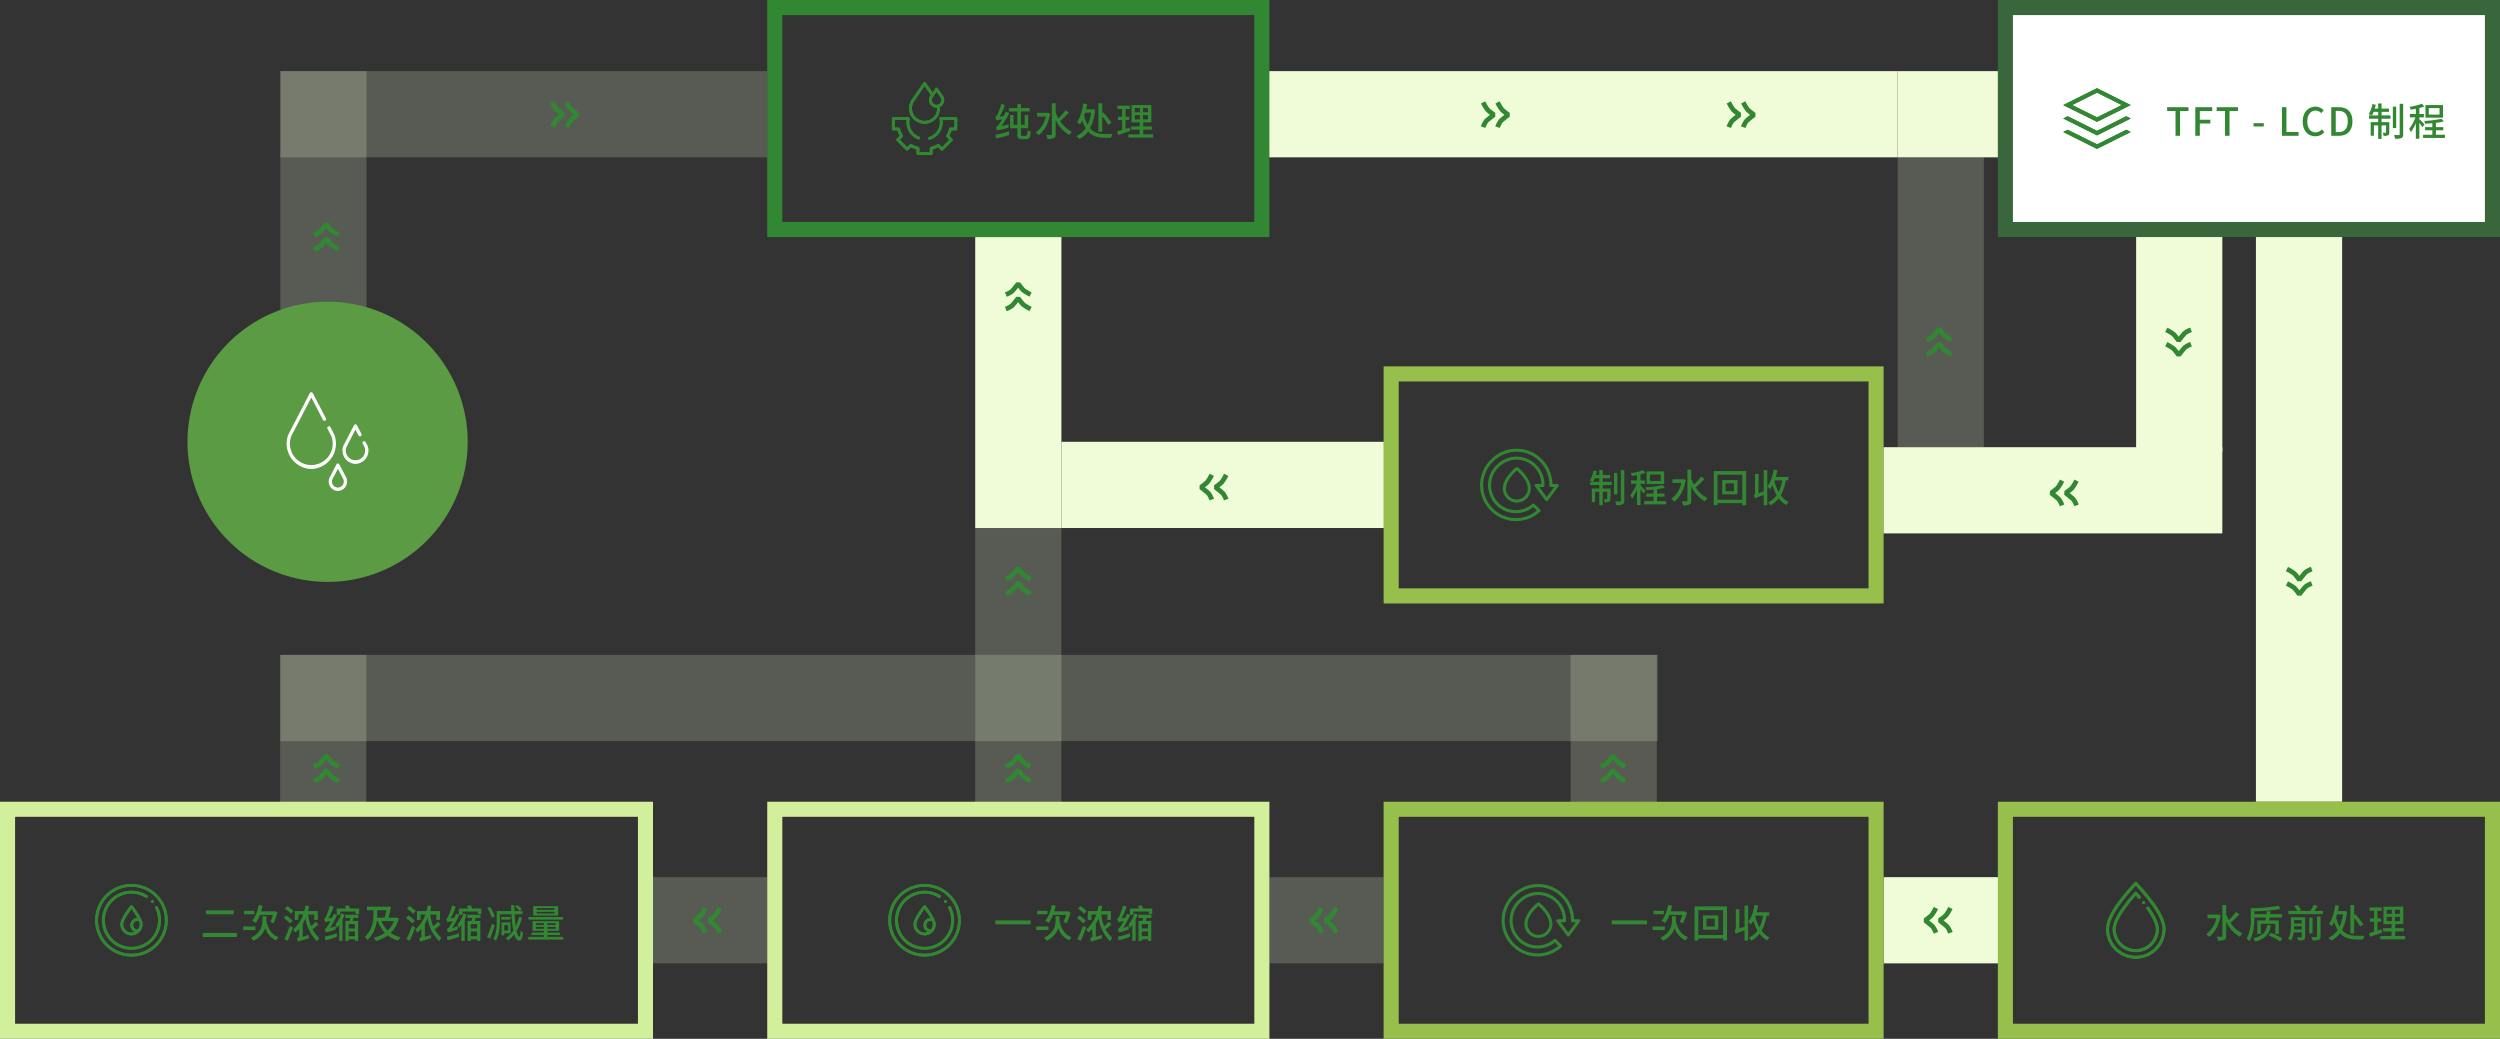 <svg xmlns="http://www.w3.org/2000/svg" xmlns:xlink="http://www.w3.org/1999/xlink" width="1160" height="482" viewBox="0 0 1160 482">
  <rect x="0" y="0" width="1160" height="482" fill="#333333" stroke="none"/>
  <defs>
    <clipPath id="clip-path">
      <rect id="Rectangle_3885" data-name="Rectangle 3885" width="40" height="40" fill="#328732" stroke="#707070" stroke-width="1"/>
    </clipPath>
  </defs>
  <g id="Group_52477" data-name="Group 52477" transform="translate(-11673.25 16681)">
    <path id="Path_89815" data-name="Path 89815" d="M0,0H40V131H0Z" transform="translate(11803.33 -16648)" fill="#effcd7" opacity="0.198"/>
    <path id="Path_89791" data-name="Path 89791" d="M0,0H40V225.92H0Z" transform="translate(11803.33 -16608) rotate(-90)" fill="#effcd7" opacity="0.198"/>
    <path id="Path_89749" data-name="Path 89749" d="M0,0H40V31.884H0Z" transform="translate(12125.75 -16337.134)" fill="#effcd7" opacity="0.198"/>
    <path id="Path_89822" data-name="Path 89822" d="M0,0H40V71.884H0Z" transform="translate(11803.25 -16377.134)" fill="#effcd7" opacity="0.198"/>
    <path id="Path_89707" data-name="Path 89707" d="M0,0H40V149.634H0Z" transform="translate(12165.75 -16436) rotate(-90)" fill="#effcd7"/>
    <path id="Path_89711" data-name="Path 89711" d="M0,0H40V53H0Z" transform="translate(12262.25 -16234) rotate(-90)" fill="#effcd7" opacity="0.198"/>
    <path id="Path_89800" data-name="Path 89800" d="M0,0H40V53H0Z" transform="translate(11976.25 -16234) rotate(-90)" fill="#effcd7" opacity="0.198"/>
    <path id="Path_89655" data-name="Path 89655" d="M0,0H40V134.5H0Z" transform="translate(12593.75 -16473.5) rotate(180)" fill="#effcd7" opacity="0.198"/>
    <g id="Path_89719" data-name="Path 89719" transform="translate(12029.25 -16309)" fill="none">
      <path d="M0,0H233V110H0Z" stroke="none"/>
      <path d="M 7 7 L 7 103 L 226 103 L 226 7 L 7 7 M 0 0 L 233 0 L 233 110 L 0 110 L 0 0 Z" stroke="none" fill="#d2f09b"/>
    </g>
    <path id="Path_89720" data-name="Path 89720" d="M.846-7.938V-6.1h16.38V-7.938Zm32.8-2.538a23.787,23.787,0,0,1-1.188,3.222c.4.18,1.062.522,1.4.7a24.288,24.288,0,0,0,1.872-5l-1.206-.684-.342.09H28.17c.252-.846.486-1.71.666-2.61L27-15.1a16.922,16.922,0,0,1-2.988,7.4,11.85,11.85,0,0,1,1.692.972,16.517,16.517,0,0,0,1.89-3.744ZM25.02-12.4H20.214v1.62H25.02Zm.468,7.272H19.836v1.674h5.652Zm5.094-4.752H28.8v1.494c0,2.484-.432,6.1-5.418,8.532a5.867,5.867,0,0,1,1.242,1.35,10.037,10.037,0,0,0,5.418-5.85,9.329,9.329,0,0,0,5.076,5.688A5.849,5.849,0,0,1,36.252-.162c-3.222-1.134-4.9-3.96-5.67-7.614V-9.882ZM41.436-5.328a51.48,51.48,0,0,1-2.52,6.12l1.566.7a64.5,64.5,0,0,0,2.466-6.246Zm-1.1-9.27L39.1-13.41a16.373,16.373,0,0,1,2.9,2.358l1.224-1.224A21.231,21.231,0,0,0,40.338-14.6Zm-.486,4.374L38.628-9.036A17.821,17.821,0,0,1,41.58-6.552L42.8-7.776A19.2,19.2,0,0,0,39.852-10.224Zm14.616-2.034h-4.59c.2-.756.4-1.53.576-2.358l-1.71-.234c-.144.882-.342,1.746-.558,2.592H43.758v4.1h1.674v-2.5h2.25a16.245,16.245,0,0,1-4.7,6.984L44.028-2.34a13.309,13.309,0,0,0,1.8-1.71V-.666c0,.468-.342.792-1.008.972l.36,1.512a36.373,36.373,0,0,0,5.2-1.566L50.13-1.26a21.319,21.319,0,0,1-2.7.972V-6.3a21.037,21.037,0,0,0,1.314-2.628A18.813,18.813,0,0,0,54.072,1.746L55.08.108a14.6,14.6,0,0,1-3.1-3.96,13.02,13.02,0,0,0,2.772-2.3L53.46-7.29a12.266,12.266,0,0,1-2.142,2.052,20.425,20.425,0,0,1-1.35-5.418h2.826v2.5h1.674Zm19.17-1.206H69.354c-.18-.54-.378-1.026-.558-1.458l-1.818.288a8.909,8.909,0,0,1,.612,1.17H63.252v2.916h1.62v-1.494h7.164v1.134h1.6Zm-9.252,7.7V1.584h1.548v-9.9a18.23,18.23,0,0,0,.882-2.286l-1.422-.666a14.265,14.265,0,0,1-2.682,5.13l.558,1.746C63.666-4.824,64.026-5.292,64.386-5.76Zm2.79-4.806v1.494h2.3l-.306,1.386H67.266V1.6h1.512V.81h2.9V1.6h1.512V-7.686h-2.52l.324-1.386h2.286v-1.494Zm1.6,9.954v-2.2h2.9v2.2Zm0-3.582V-6.246h2.9v2.052ZM63.288-1.98a28.145,28.145,0,0,1-5.6,1.548l.216,1.71a29.212,29.212,0,0,0,5.382-1.62Zm-3.15-12.87a36.808,36.808,0,0,1-2.016,5.436,1.718,1.718,0,0,1-.738.666l.45,1.584c.864-.144,1.692-.306,2.52-.468A20.164,20.164,0,0,1,58.41-4.446a2.306,2.306,0,0,1-.774.5l.45,1.566a19.353,19.353,0,0,0,4.644-1.4V-5.346a20.269,20.269,0,0,1-2.61.99,46.934,46.934,0,0,0,3.294-6.066L61.92-10.98q-.432.918-.81,1.782c-.576.108-1.152.216-1.728.306a31.46,31.46,0,0,0,2.376-5.31Z" transform="translate(12134.25 -16246)" fill="#328732"/>
    <g id="Mask_Group_843" data-name="Mask Group 843" transform="translate(12082.25 -16274)" clip-path="url(#clip-path)">
      <g id="Group_52451" data-name="Group 52451" transform="translate(-7052.847 9579.15)">
        <g id="shield" transform="translate(7056 -9576)">
          <path id="Path_89481" data-name="Path 89481" d="M17.347,33.7A16.851,16.851,0,0,1,5.434,4.935,16.849,16.849,0,0,1,29.26,28.765,16.735,16.735,0,0,1,17.347,33.7Zm0-32.384A15.534,15.534,0,1,0,32.877,16.85,15.55,15.55,0,0,0,17.347,1.316Zm0,0" transform="translate(-0.5)" fill="#328732"/>
          <path id="Path_89482" data-name="Path 89482" d="M62.195,75.4a13.69,13.69,0,1,1,7.3-25.27.658.658,0,0,1-.7,1.113,12.362,12.362,0,1,0,4.414,4.827.658.658,0,0,1,1.171-.6,13.543,13.543,0,0,1,1.5,6.241A13.7,13.7,0,0,1,62.195,75.4Zm0,0" transform="translate(-45.348 -44.855)" fill="#328732"/>
          <path id="Path_89483" data-name="Path 89483" d="M188.47,158.509a5.712,5.712,0,0,0-.578-2.2l0,0a36.812,36.812,0,0,0-4.056-6.392.658.658,0,0,0-1.034,0c-.474.6-4.636,5.959-4.636,8.594a5.152,5.152,0,0,0,8.934,3.5h0A5.136,5.136,0,0,0,188.47,158.509Zm-1.687-1.44a4.025,4.025,0,0,1,.37,1.44,3.822,3.822,0,0,1-.873,2.436q-.086.007-.171.007a2,2,0,1,1,.674-3.883Zm-7.3,1.44c0-1.623,2.424-5.211,3.835-7.1a39.27,39.27,0,0,1,2.775,4.229,3.316,3.316,0,0,0-1.234,6.386,3.834,3.834,0,0,1-5.375-3.513Zm0,0" transform="translate(-166.47 -139.813)" fill="#328732"/>
          <path id="Path_89484" data-name="Path 89484" d="M395.4,114.795a.658.658,0,1,1-.658-.658A.658.658,0,0,1,395.4,114.795Zm0,0" transform="translate(-368.176 -106.624)" fill="#328732"/>
        </g>
        <path id="Path_89485" data-name="Path 89485" d="M17.347,33.7A16.851,16.851,0,0,1,5.434,4.935,16.849,16.849,0,0,1,29.26,28.765,16.735,16.735,0,0,1,17.347,33.7Zm0-32.384A15.534,15.534,0,1,0,32.877,16.85,15.55,15.55,0,0,0,17.347,1.316Zm0,0" transform="translate(7055.5 -9576)" fill="#328732"/>
        <path id="Path_89486" data-name="Path 89486" d="M62.195,75.4a13.69,13.69,0,1,1,7.3-25.27.658.658,0,0,1-.7,1.113,12.362,12.362,0,1,0,4.414,4.827.658.658,0,0,1,1.171-.6,13.543,13.543,0,0,1,1.5,6.241A13.7,13.7,0,0,1,62.195,75.4Zm0,0" transform="translate(7010.652 -9620.855)" fill="#328732"/>
        <path id="Path_89487" data-name="Path 89487" d="M188.47,158.509a5.712,5.712,0,0,0-.578-2.2l0,0a36.812,36.812,0,0,0-4.056-6.392.658.658,0,0,0-1.034,0c-.474.6-4.636,5.959-4.636,8.594a5.152,5.152,0,0,0,8.934,3.5h0A5.136,5.136,0,0,0,188.47,158.509Zm-1.687-1.44a4.025,4.025,0,0,1,.37,1.44,3.822,3.822,0,0,1-.873,2.436q-.086.007-.171.007a2,2,0,1,1,.674-3.883Zm-7.3,1.44c0-1.623,2.424-5.211,3.835-7.1a39.27,39.27,0,0,1,2.775,4.229,3.316,3.316,0,0,0-1.234,6.386,3.834,3.834,0,0,1-5.375-3.513Zm0,0" transform="translate(6889.53 -9715.813)" fill="#328732"/>
        <path id="Path_89488" data-name="Path 89488" d="M395.4,114.795a.658.658,0,1,1-.658-.658A.658.658,0,0,1,395.4,114.795Zm0,0" transform="translate(6687.824 -9682.624)" fill="#328732"/>
      </g>
    </g>
    <g id="Path_89812" data-name="Path 89812" transform="translate(11673.25 -16309)" fill="none">
      <path d="M0,0H303V110H0Z" stroke="none"/>
      <path d="M 7 7 L 7 103 L 296 103 L 296 7 L 7 7 M 0 0 L 303 0 L 303 110 L 0 110 L 0 0 Z" stroke="none" fill="#d2f09b"/>
    </g>
    <path id="Path_89830" data-name="Path 89830" d="M2.592-12.6v1.818H15.444V-12.6ZM1.1-2.124V-.216h15.84V-2.124Zm32.544-8.352a23.787,23.787,0,0,1-1.188,3.222c.4.18,1.062.522,1.4.7a24.288,24.288,0,0,0,1.872-5l-1.206-.684-.342.09H28.17c.252-.846.486-1.71.666-2.61L27-15.1a16.922,16.922,0,0,1-2.988,7.4,11.85,11.85,0,0,1,1.692.972,16.517,16.517,0,0,0,1.89-3.744ZM25.02-12.4H20.214v1.62H25.02Zm.468,7.272H19.836v1.674h5.652Zm5.094-4.752H28.8v1.494c0,2.484-.432,6.1-5.418,8.532a5.867,5.867,0,0,1,1.242,1.35,10.037,10.037,0,0,0,5.418-5.85,9.329,9.329,0,0,0,5.076,5.688A5.849,5.849,0,0,1,36.252-.162c-3.222-1.134-4.9-3.96-5.67-7.614V-9.882ZM41.436-5.328a51.48,51.48,0,0,1-2.52,6.12l1.566.7a64.5,64.5,0,0,0,2.466-6.246Zm-1.1-9.27L39.1-13.41a16.373,16.373,0,0,1,2.9,2.358l1.224-1.224A21.231,21.231,0,0,0,40.338-14.6Zm-.486,4.374L38.628-9.036A17.821,17.821,0,0,1,41.58-6.552L42.8-7.776A19.2,19.2,0,0,0,39.852-10.224Zm14.616-2.034h-4.59c.2-.756.4-1.53.576-2.358l-1.71-.234c-.144.882-.342,1.746-.558,2.592H43.758v4.1h1.674v-2.5h2.25a16.245,16.245,0,0,1-4.7,6.984L44.028-2.34a13.309,13.309,0,0,0,1.8-1.71V-.666c0,.468-.342.792-1.008.972l.36,1.512a36.373,36.373,0,0,0,5.2-1.566L50.13-1.26a21.319,21.319,0,0,1-2.7.972V-6.3a21.037,21.037,0,0,0,1.314-2.628A18.813,18.813,0,0,0,54.072,1.746L55.08.108a14.6,14.6,0,0,1-3.1-3.96,13.02,13.02,0,0,0,2.772-2.3L53.46-7.29a12.266,12.266,0,0,1-2.142,2.052,20.425,20.425,0,0,1-1.35-5.418h2.826v2.5h1.674Zm19.17-1.206H69.354c-.18-.54-.378-1.026-.558-1.458l-1.818.288a8.909,8.909,0,0,1,.612,1.17H63.252v2.916h1.62v-1.494h7.164v1.134h1.6Zm-9.252,7.7V1.584h1.548v-9.9a18.23,18.23,0,0,0,.882-2.286l-1.422-.666a14.265,14.265,0,0,1-2.682,5.13l.558,1.746C63.666-4.824,64.026-5.292,64.386-5.76Zm2.79-4.806v1.494h2.3l-.306,1.386H67.266V1.6h1.512V.81h2.9V1.6h1.512V-7.686h-2.52l.324-1.386h2.286v-1.494Zm1.6,9.954v-2.2h2.9v2.2Zm0-3.582V-6.246h2.9v2.052ZM63.288-1.98a28.145,28.145,0,0,1-5.6,1.548l.216,1.71a29.212,29.212,0,0,0,5.382-1.62Zm-3.15-12.87a36.808,36.808,0,0,1-2.016,5.436,1.718,1.718,0,0,1-.738.666l.45,1.584c.864-.144,1.692-.306,2.52-.468A20.164,20.164,0,0,1,58.41-4.446a2.306,2.306,0,0,1-.774.5l.45,1.566a19.353,19.353,0,0,0,4.644-1.4V-5.346a20.269,20.269,0,0,1-2.61.99,46.934,46.934,0,0,0,3.294-6.066L61.92-10.98q-.432.918-.81,1.782c-.576.108-1.152.216-1.728.306a31.46,31.46,0,0,0,2.376-5.31ZM89.8-7.632A11.334,11.334,0,0,1,86.886-3.24a12.52,12.52,0,0,1-2.952-4.392Zm-7.794-5.04h4.284c-.27,1.188-.558,2.43-.864,3.456H81.954c.036-.666.054-1.314.054-1.926Zm8.838,3.366-.324.09h-3.24c.378-1.476.792-3.438,1.134-5.076H77.256v1.62H80.28v1.512c0,3.06-.324,7.524-4.014,10.872a7.1,7.1,0,0,1,1.206,1.422A13.844,13.844,0,0,0,81.81-7.632h.5A15.48,15.48,0,0,0,85.572-2.16,14.932,14.932,0,0,1,80.406.054a6.557,6.557,0,0,1,.972,1.566A17.61,17.61,0,0,0,86.886-.954a14.162,14.162,0,0,0,4.9,2.412,7.245,7.245,0,0,1,1.152-1.6A13.553,13.553,0,0,1,88.29-2.106a13.758,13.758,0,0,0,3.762-6.7Zm7.29,3.978a51.48,51.48,0,0,1-2.52,6.12l1.566.7a64.5,64.5,0,0,0,2.466-6.246Zm-1.1-9.27L95.8-13.41a16.373,16.373,0,0,1,2.9,2.358l1.224-1.224A21.231,21.231,0,0,0,97.038-14.6Zm-.486,4.374L95.328-9.036A17.821,17.821,0,0,1,98.28-6.552L99.5-7.776A19.2,19.2,0,0,0,96.552-10.224Zm14.616-2.034h-4.59c.2-.756.4-1.53.576-2.358l-1.71-.234c-.144.882-.342,1.746-.558,2.592h-4.428v4.1h1.674v-2.5h2.25a16.245,16.245,0,0,1-4.7,6.984l1.044,1.332a13.309,13.309,0,0,0,1.8-1.71V-.666c0,.468-.342.792-1.008.972l.36,1.512a36.373,36.373,0,0,0,5.2-1.566L106.83-1.26a21.32,21.32,0,0,1-2.7.972V-6.3a21.036,21.036,0,0,0,1.314-2.628,18.813,18.813,0,0,0,5.328,10.674L111.78.108a14.6,14.6,0,0,1-3.1-3.96,13.02,13.02,0,0,0,2.772-2.3l-1.3-1.134a12.266,12.266,0,0,1-2.142,2.052,20.425,20.425,0,0,1-1.35-5.418h2.826v2.5h1.674Zm19.17-1.206h-4.284c-.18-.54-.378-1.026-.558-1.458l-1.818.288a8.909,8.909,0,0,1,.612,1.17h-4.338v2.916h1.62v-1.494h7.164v1.134h1.6Zm-9.252,7.7V1.584h1.548v-9.9a18.231,18.231,0,0,0,.882-2.286l-1.422-.666a14.265,14.265,0,0,1-2.682,5.13l.558,1.746C120.366-4.824,120.726-5.292,121.086-5.76Zm2.79-4.806v1.494h2.3l-.306,1.386h-1.908V1.6h1.512V.81h2.9V1.6h1.512V-7.686h-2.52l.324-1.386h2.286v-1.494Zm1.6,9.954v-2.2h2.9v2.2Zm0-3.582V-6.246h2.9v2.052Zm-5.49,2.214a28.145,28.145,0,0,1-5.6,1.548l.216,1.71a29.212,29.212,0,0,0,5.382-1.62Zm-3.15-12.87a36.808,36.808,0,0,1-2.016,5.436,1.718,1.718,0,0,1-.738.666l.45,1.584c.864-.144,1.692-.306,2.52-.468a20.164,20.164,0,0,1-1.944,3.186,2.306,2.306,0,0,1-.774.5l.45,1.566a19.353,19.353,0,0,0,4.644-1.4V-5.346a20.269,20.269,0,0,1-2.61.99,46.933,46.933,0,0,0,3.294-6.066l-1.494-.558q-.432.918-.81,1.782c-.576.108-1.152.216-1.728.306a31.461,31.461,0,0,0,2.376-5.31Zm32.274,1.692a10.827,10.827,0,0,0-2.16-1.89l-.972.756a11.913,11.913,0,0,1,2.106,1.98ZM136.6-9.846A24.757,24.757,0,0,0,134.46-14.2l-1.3.522a24.46,24.46,0,0,1,2.034,4.5ZM135.27-6.372a56.894,56.894,0,0,1-2.322,6.21l1.458.63a65.154,65.154,0,0,0,2.178-6.192Zm7.47.648V-3.24h-1.764V-5.724Zm1.17,3.8v-5.13h-4.23v6.048h1.3v-.918Zm-.018-7.614h-4.338v1.26h4.338Zm3.924-.018A20.871,20.871,0,0,1,146.3-5.22c-.216-1.6-.4-3.492-.522-5.562h3.654v-1.494H145.71c-.054-.9-.072-1.818-.09-2.754h-1.476c.036.936.054,1.854.108,2.754h-6.786v4.86c0,2.394-.144,5.706-1.638,8.01a6.1,6.1,0,0,1,1.26.882c1.6-2.5,1.854-6.264,1.854-8.892v-3.366h5.382A54.663,54.663,0,0,0,145.17-3.2a12.421,12.421,0,0,1-3.546,3.51,8.051,8.051,0,0,1,1.134,1.062A13.83,13.83,0,0,0,145.6-1.4c.576,1.782,1.332,2.826,2.358,2.862.666.018,1.4-.738,1.782-3.78a4.836,4.836,0,0,1-1.152-.81c-.126,1.728-.342,2.7-.63,2.7-.486-.018-.9-.99-1.26-2.556a22.045,22.045,0,0,0,2.52-6.282Zm16.452-3.258h-8.226v-.81h8.226Zm0,1.71h-8.226v-.828h8.226Zm1.692-3.438H154.422v4.356H165.96Zm2.3,5.04H152.19V-8.28h16.074ZM155.682-4.05V-4.9h3.69v.846Zm0-2.592h3.69v.828h-3.69Zm9.126.828h-3.816v-.828h3.816Zm0,1.764h-3.816V-4.9h3.816ZM160.992-.288v-.864h5.814V-2.286h-5.814V-3.1h5.454V-7.6H154.1v4.5h5.274v.81h-5.724v1.134h5.724v.864h-7.254V.99h16.218V-.288Z" transform="translate(11766.25 -16246)" fill="#328732"/>
    <g id="Mask_Group_861" data-name="Mask Group 861" transform="translate(11714.25 -16274)" clip-path="url(#clip-path)">
      <g id="Group_52471" data-name="Group 52471" transform="translate(-7052.847 9579.15)">
        <g id="shield-2" data-name="shield" transform="translate(7056 -9576)">
          <path id="Path_89601" data-name="Path 89601" d="M17.347,33.7A16.851,16.851,0,0,1,5.434,4.935,16.849,16.849,0,0,1,29.26,28.765,16.735,16.735,0,0,1,17.347,33.7Zm0-32.384A15.534,15.534,0,1,0,32.877,16.85,15.55,15.55,0,0,0,17.347,1.316Zm0,0" transform="translate(-0.5)" fill="#328732"/>
          <path id="Path_89602" data-name="Path 89602" d="M62.195,75.4a13.69,13.69,0,1,1,7.3-25.27.658.658,0,0,1-.7,1.113,12.362,12.362,0,1,0,4.414,4.827.658.658,0,0,1,1.171-.6,13.543,13.543,0,0,1,1.5,6.241A13.7,13.7,0,0,1,62.195,75.4Zm0,0" transform="translate(-45.348 -44.855)" fill="#328732"/>
          <path id="Path_89603" data-name="Path 89603" d="M188.47,158.509a5.712,5.712,0,0,0-.578-2.2l0,0a36.812,36.812,0,0,0-4.056-6.392.658.658,0,0,0-1.034,0c-.474.6-4.636,5.959-4.636,8.594a5.152,5.152,0,0,0,8.934,3.5h0A5.136,5.136,0,0,0,188.47,158.509Zm-1.687-1.44a4.025,4.025,0,0,1,.37,1.44,3.822,3.822,0,0,1-.873,2.436q-.086.007-.171.007a2,2,0,1,1,.674-3.883Zm-7.3,1.44c0-1.623,2.424-5.211,3.835-7.1a39.27,39.27,0,0,1,2.775,4.229,3.316,3.316,0,0,0-1.234,6.386,3.834,3.834,0,0,1-5.375-3.513Zm0,0" transform="translate(-166.47 -139.813)" fill="#328732"/>
          <path id="Path_89604" data-name="Path 89604" d="M395.4,114.795a.658.658,0,1,1-.658-.658A.658.658,0,0,1,395.4,114.795Zm0,0" transform="translate(-368.176 -106.624)" fill="#328732"/>
        </g>
        <path id="Path_89605" data-name="Path 89605" d="M17.347,33.7A16.851,16.851,0,0,1,5.434,4.935,16.849,16.849,0,0,1,29.26,28.765,16.735,16.735,0,0,1,17.347,33.7Zm0-32.384A15.534,15.534,0,1,0,32.877,16.85,15.55,15.55,0,0,0,17.347,1.316Zm0,0" transform="translate(7055.5 -9576)" fill="#328732"/>
        <path id="Path_89606" data-name="Path 89606" d="M62.195,75.4a13.69,13.69,0,1,1,7.3-25.27.658.658,0,0,1-.7,1.113,12.362,12.362,0,1,0,4.414,4.827.658.658,0,0,1,1.171-.6,13.543,13.543,0,0,1,1.5,6.241A13.7,13.7,0,0,1,62.195,75.4Zm0,0" transform="translate(7010.652 -9620.855)" fill="#328732"/>
        <path id="Path_89607" data-name="Path 89607" d="M188.47,158.509a5.712,5.712,0,0,0-.578-2.2l0,0a36.812,36.812,0,0,0-4.056-6.392.658.658,0,0,0-1.034,0c-.474.6-4.636,5.959-4.636,8.594a5.152,5.152,0,0,0,8.934,3.5h0A5.136,5.136,0,0,0,188.47,158.509Zm-1.687-1.44a4.025,4.025,0,0,1,.37,1.44,3.822,3.822,0,0,1-.873,2.436q-.086.007-.171.007a2,2,0,1,1,.674-3.883Zm-7.3,1.44c0-1.623,2.424-5.211,3.835-7.1a39.27,39.27,0,0,1,2.775,4.229,3.316,3.316,0,0,0-1.234,6.386,3.834,3.834,0,0,1-5.375-3.513Zm0,0" transform="translate(6889.53 -9715.813)" fill="#328732"/>
        <path id="Path_89608" data-name="Path 89608" d="M395.4,114.795a.658.658,0,1,1-.658-.658A.658.658,0,0,1,395.4,114.795Zm0,0" transform="translate(6687.824 -9682.624)" fill="#328732"/>
      </g>
    </g>
    <g id="Path_89663" data-name="Path 89663" transform="translate(12315.25 -16511)" fill="none">
      <path d="M0,0H232V110H0Z" stroke="none"/>
      <path d="M 7 7 L 7 103 L 225 103 L 225 7 L 7 7 M 0 0 L 232 0 L 232 110 L 0 110 L 0 0 Z" stroke="none" fill="#97bf4b"/>
    </g>
    <path id="Path_89664" data-name="Path 89664" d="M2.178-9.45a9.261,9.261,0,0,0,.792-1.638H5.076V-9.45ZM6.66-11.088H10.1V-12.6H6.66v-2.394H5.076V-12.6H3.51c.162-.576.324-1.188.468-1.782l-1.566-.324a13.838,13.838,0,0,1-1.728,4.68,10.907,10.907,0,0,1,1.4.576H.846v1.53h4.23v1.6H1.62v6.3H3.114V-4.824H5.076V1.422H6.66V-4.824H8.748v3.2c0,.18-.054.234-.234.234-.18.018-.72.018-1.368,0A4.22,4.22,0,0,1,7.6.036,4.5,4.5,0,0,0,9.684-.216c.468-.252.576-.684.576-1.368V-6.318H6.66v-1.6H10.8V-9.45H6.66Zm6.786-2.43H11.9v9.954h1.548Zm1.62-1.332V-.7c0,.288-.09.378-.378.378-.306.018-1.278.018-2.286-.018a7.48,7.48,0,0,1,.54,1.71,7.624,7.624,0,0,0,2.934-.324c.594-.288.81-.756.81-1.764V-14.85ZM33.552-9.81H28.584v-3.024h4.968Zm1.62-4.446H27.036v5.868h8.136Zm-8.6,9a33.054,33.054,0,0,0-2.376-2.43v-.828H26.3V-10.1H24.192v-2.79a17.443,17.443,0,0,0,2.3-.7l-1.152-1.278a27.212,27.212,0,0,1-5.688,1.44,6.331,6.331,0,0,1,.486,1.3c.774-.108,1.6-.234,2.43-.4v2.43H19.8v1.584h2.556a18.346,18.346,0,0,1-2.9,5.274,9.015,9.015,0,0,1,.81,1.548,17.749,17.749,0,0,0,2.3-4.194V1.386h1.62V-6.03a22.353,22.353,0,0,1,1.4,2.088Zm5.31,4.77v-2.07h3.438V-4H31.878V-6.012a28.352,28.352,0,0,0,3.636-.648L34.488-7.9A50.183,50.183,0,0,1,26.46-6.876a4.858,4.858,0,0,1,.4,1.26c1.062-.036,2.214-.108,3.366-.216V-4H26.874v1.44h3.348v2.07h-4.3V1.008H36.054V-.486Zm12.2-10.206-.306.072H39.06v1.692h4.1a12.135,12.135,0,0,1-4.7,7.38,6.673,6.673,0,0,1,1.35,1.314C42.336-2.07,44.352-5.526,45.2-10.26Zm8.244-1.17A29.178,29.178,0,0,1,49-8.1a17.29,17.29,0,0,1-1.26-2.682v-4.3H45.972V-.774c0,.306-.126.4-.414.4-.306.018-1.242.018-2.25-.036a7.651,7.651,0,0,1,.63,1.872,7.226,7.226,0,0,0,2.97-.378c.612-.288.828-.828.828-1.854v-6.57a15.66,15.66,0,0,0,6.336,7,6.51,6.51,0,0,1,1.242-1.53A13.918,13.918,0,0,1,49.788-6.8a49.084,49.084,0,0,0,4.068-3.96ZM67.518-5.094H63.684V-8.766h3.834ZM62.1-10.242v6.606h7.092v-6.606ZM59.922-1.116V-12.708h11.5V-1.116Zm-1.728-13.3V1.422h1.728V.45h11.5v.972h1.8v-15.84ZM81.36-4.968l-2.394.756v-8.91H77.328v8.694A1.346,1.346,0,0,1,76.7-3.2a7.1,7.1,0,0,1,.648,1.53c.378-.288.936-.594,4.014-1.674V1.44h1.656V-14.814H81.36Zm5.112-5.148h3.456a18.333,18.333,0,0,1-1.638,5.4,20.7,20.7,0,0,1-1.962-5.022Zm6.336,0V-11.7H86.976a28.994,28.994,0,0,0,.7-3.114l-1.71-.288c-.486,3.06-1.4,5.94-2.916,7.722a11.624,11.624,0,0,1,1.17,1.422,10.131,10.131,0,0,0,1.206-1.836A22,22,0,0,0,87.39-3.222a10.209,10.209,0,0,1-4,3.312,7.482,7.482,0,0,1,1.062,1.386,12.44,12.44,0,0,0,3.87-3.24A11.677,11.677,0,0,0,91.8,1.35,5.648,5.648,0,0,1,92.97,0a10.419,10.419,0,0,1-3.69-3.186,20.5,20.5,0,0,0,2.322-6.93Z" transform="translate(12410.25 -16448)" fill="#328732"/>
    <g id="Mask_Group_824" data-name="Mask Group 824" transform="translate(12358.25 -16476)" clip-path="url(#clip-path)">
      <g id="Group_52428" data-name="Group 52428" transform="translate(-7314.259 9756.536)">
        <path id="Path_89401" data-name="Path 89401" d="M155.07,155.968a6.491,6.491,0,0,1-6.483-6.483c0-5.133,5.8-9.683,6.047-9.874a.713.713,0,0,1,.873,0c.247.191,6.047,4.741,6.047,9.874A6.491,6.491,0,0,1,155.07,155.968Zm0-14.865c-1.3,1.126-5.057,4.7-5.057,8.382a5.057,5.057,0,1,0,10.114,0C160.127,145.8,156.371,142.229,155.07,141.1Z" transform="translate(7178.011 -9884.309)" fill="#328732"/>
        <path id="Path_89402" data-name="Path 89402" d="M16.65,54.053A16.44,16.44,0,0,1,4.908,49.144,16.843,16.843,0,0,1,0,37.312v-.1A16.67,16.67,0,0,1,5.148,25.37a16.588,16.588,0,0,1,23.565-.011A16.717,16.717,0,0,1,33.6,36.785H35.8a.713.713,0,0,1,.573,1.138L31.5,44.5a.713.713,0,0,1-1.145,0l-4.876-6.572a.713.713,0,0,1,.573-1.138h2.4A11.564,11.564,0,0,0,16.99,25.547h-.055a11.573,11.573,0,0,0-8.1,3.356l-.013.012a11.485,11.485,0,0,0-3.7,8.375,11.706,11.706,0,0,0,3.322,8.2A11.277,11.277,0,0,0,16.6,48.95h.055a11.683,11.683,0,0,0,7.591-2.883.713.713,0,0,1,.968.021l2.657,2.563a.713.713,0,0,1-.013,1.039A16.536,16.536,0,0,1,16.65,54.053Zm.287-32.173a15.107,15.107,0,0,0-10.781,4.5l-.007.007A15.252,15.252,0,0,0,1.426,37.221v.087A15.422,15.422,0,0,0,5.921,48.139a15.1,15.1,0,0,0,20.4,1l-1.636-1.578a13.164,13.164,0,0,1-8.026,2.817H16.6a12.694,12.694,0,0,1-9.173-3.888A13.123,13.123,0,0,1,3.7,37.294a12.9,12.9,0,0,1,4.136-9.4,13.012,13.012,0,0,1,9.1-3.769h.059a13,13,0,0,1,12.9,13.067V37.5a.713.713,0,0,1-.713.713H27.469l3.459,4.662,3.459-4.662h-1.5a.713.713,0,0,1-.713-.712v-.291A15.307,15.307,0,0,0,27.7,26.365,15.084,15.084,0,0,0,16.936,21.879Z" transform="translate(7316 -9773.789)" fill="#328732"/>
      </g>
    </g>
    <g id="Path_89670" data-name="Path 89670" transform="translate(12600.25 -16681)" fill="#fff">
      <path d="M 229.5 106.5 L 3.5 106.5 L 3.5 3.5 L 229.5 3.5 L 229.5 106.5 Z" stroke="none"/>
      <path d="M 7 7 L 7 103 L 226 103 L 226 7 L 7 7 M 0 0 L 233 0 L 233 110 L 0 110 L 0 0 Z" stroke="none" fill="#3a663b"/>
    </g>
    <path id="Path_89671" data-name="Path 89671" d="M4.446,0H6.534V-11.5H10.44v-1.764H.558V-11.5H4.446Zm9.18,0h2.088V-5.706h4.9V-7.452h-4.9V-11.5h5.76v-1.764H13.626ZM27.414,0H29.5V-11.5h3.906v-1.764H23.526V-11.5h3.888Zm13.23-4.32H45.4V-5.85H40.644ZM53.82,0h7.7V-1.764H55.908v-11.5H53.82ZM69.336.234a5.231,5.231,0,0,0,4.122-1.908L72.342-2.988a3.832,3.832,0,0,1-2.934,1.4c-2.34,0-3.816-1.926-3.816-5.076,0-3.114,1.584-5.022,3.87-5.022a3.524,3.524,0,0,1,2.592,1.188l1.134-1.332A5.105,5.105,0,0,0,69.426-13.5c-3.348,0-5.976,2.592-5.976,6.912C63.45-2.25,66.006.234,69.336.234ZM76.7,0h3.546c3.96,0,6.282-2.376,6.282-6.678,0-4.32-2.322-6.588-6.39-6.588H76.7Zm2.088-1.71v-9.846h1.206c2.844,0,4.374,1.566,4.374,4.878,0,3.294-1.53,4.968-4.374,4.968ZM95.562-9.45a9.261,9.261,0,0,0,.792-1.638H98.46V-9.45Zm4.482-1.638h3.438V-12.6h-3.438v-2.394H98.46V-12.6H96.894c.162-.576.324-1.188.468-1.782L95.8-14.706a13.838,13.838,0,0,1-1.728,4.68,10.906,10.906,0,0,1,1.4.576H94.23v1.53h4.23v1.6H95v6.3H96.5V-4.824H98.46V1.422h1.584V-4.824h2.088v3.2c0,.18-.054.234-.234.234-.18.018-.72.018-1.368,0a4.22,4.22,0,0,1,.45,1.422,4.5,4.5,0,0,0,2.088-.252c.468-.252.576-.684.576-1.368V-6.318h-3.6v-1.6h4.14V-9.45h-4.14Zm6.786-2.43h-1.548v9.954h1.548Zm1.62-1.332V-.7c0,.288-.09.378-.378.378-.306.018-1.278.018-2.286-.018a7.48,7.48,0,0,1,.54,1.71,7.624,7.624,0,0,0,2.934-.324c.594-.288.81-.756.81-1.764V-14.85Zm18.486,5.04h-4.968v-3.024h4.968Zm1.62-4.446H120.42v5.868h8.136Zm-8.6,9a33.053,33.053,0,0,0-2.376-2.43v-.828h2.106V-10.1h-2.106v-2.79a17.443,17.443,0,0,0,2.3-.7l-1.152-1.278a27.212,27.212,0,0,1-5.688,1.44,6.331,6.331,0,0,1,.486,1.3c.774-.108,1.6-.234,2.43-.4v2.43h-2.772v1.584h2.556a18.346,18.346,0,0,1-2.9,5.274,9.014,9.014,0,0,1,.81,1.548,17.749,17.749,0,0,0,2.3-4.194V1.386h1.62V-6.03a22.352,22.352,0,0,1,1.4,2.088Zm5.31,4.77v-2.07H128.7V-4h-3.438V-6.012A28.352,28.352,0,0,0,128.9-6.66L127.872-7.9a50.183,50.183,0,0,1-8.028,1.026,4.858,4.858,0,0,1,.4,1.26c1.062-.036,2.214-.108,3.366-.216V-4h-3.348v1.44h3.348v2.07h-4.3V1.008h10.134V-.486Z" transform="translate(12678.25 -16618)" fill="#328732"/>
    <g id="Mask_Group_828" data-name="Mask Group 828" transform="translate(12626.25 -16646)" clip-path="url(#clip-path)">
      <g id="Group_52432" data-name="Group 52432" transform="translate(-7563.674 9895.911)">
        <path id="Path_89413" data-name="Path 89413" d="M530.345,483.714l-15.671-7.835L499,483.714l15.672,7.791Zm-15.928,5.573-10.191-5.049-.462-.229-.587-.29.586-.293.462-.231,10.188-5.1.115-.057.146-.073.146.073.115.057,10.185,5.1.462.231.584.293-.586.29-.462.229-10.184,5.049-.114.057-.146.072-.144-.072Z" transform="translate(7069 -10365.879)" fill="#328732"/>
        <path id="Path_89414" data-name="Path 89414" d="M514.88,499.8l-.068.034h-.138c-.137,0-.139,0-13.582-6.72L499,494.159l15.674,7.836,15.672-7.836-2.091-1.045-13.32,6.658Z" transform="translate(7069 -10363.817)" fill="#328732"/>
        <path id="Path_89415" data-name="Path 89415" d="M530.349,488.553l-2.092-1.044-13.32,6.66-.115.058-.146.073-.146-.073-.115-.058-13.323-6.66L499,488.553l15.676,7.836Z" transform="translate(7069 -10364.488)" fill="#328732"/>
        <path id="Path_89416" data-name="Path 89416" d="M530.345,483.714l-15.671-7.835L499,483.714l15.672,7.791Zm-15.928,5.573-10.191-5.049-.462-.229-.587-.29.586-.293.462-.231,10.188-5.1.115-.057.146-.073.146.073.115.057,10.185,5.1.462.231.584.293-.586.29-.462.229-10.184,5.049-.114.057-.146.072-.144-.072Z" transform="translate(7069 -10365.879)" fill="#328732"/>
        <path id="Path_89417" data-name="Path 89417" d="M514.88,499.8l-.068.034h-.138c-.137,0-.139,0-13.582-6.72L499,494.159l15.674,7.836,15.672-7.836-2.091-1.045-13.32,6.658Z" transform="translate(7069 -10363.817)" fill="#328732"/>
        <path id="Path_89418" data-name="Path 89418" d="M530.349,488.553l-2.092-1.044-13.32,6.66-.115.058-.146.073-.146-.073-.115-.058-13.323-6.66L499,488.553l15.676,7.836Z" transform="translate(7069 -10364.488)" fill="#328732"/>
      </g>
    </g>
    <path id="Path_89672" data-name="Path 89672" d="M0,0H40V157.16H0Z" transform="translate(12547.25 -16433.5) rotate(-90)" fill="#effcd7"/>
    <path id="Path_89673" data-name="Path 89673" d="M0,0H40V99.5H0Z" transform="translate(12704.41 -16471.504) rotate(180)" fill="#effcd7"/>
    <g id="Group_4011" data-name="Group 4011" transform="translate(12677.891 -16515.596) rotate(-90)">
      <path id="Path_1270" data-name="Path 1270" d="M4.627,12.379l2.078-.763A11.238,11.238,0,0,0,4.938,8.339C4.486,7.887,3.367,6.973,2.5,6.276a21.574,21.574,0,0,0,1.839-1.52A20.96,20.96,0,0,0,6.654,1L4.678,0a20.081,20.081,0,0,1-1.9,3.191A34.1,34.1,0,0,1,.034,5.351L0,7.12c.751.589,2.823,2.235,3.373,2.786a9.587,9.587,0,0,1,1.254,2.474Z" fill="#328732"/>
    </g>
    <g id="Group_4011-2" data-name="Group 4011" transform="translate(12677.891 -16522.301) rotate(-90)">
      <path id="Path_1270-2" data-name="Path 1270" d="M4.627,12.379l2.078-.763A11.238,11.238,0,0,0,4.938,8.339C4.486,7.887,3.367,6.973,2.5,6.276a21.574,21.574,0,0,0,1.839-1.52A20.96,20.96,0,0,0,6.654,1L4.678,0a20.081,20.081,0,0,1-1.9,3.191A34.1,34.1,0,0,1,.034,5.351L0,7.12c.751.589,2.823,2.235,3.373,2.786a9.587,9.587,0,0,1,1.254,2.474Z" fill="#328732"/>
    </g>
    <g id="Group_4011-3" data-name="Group 4011" transform="translate(12624.375 -16458.49)">
      <path id="Path_1270-3" data-name="Path 1270" d="M4.627,12.379l2.078-.763A11.238,11.238,0,0,0,4.938,8.339C4.486,7.887,3.367,6.973,2.5,6.276a21.574,21.574,0,0,0,1.839-1.52A20.96,20.96,0,0,0,6.654,1L4.678,0a20.081,20.081,0,0,1-1.9,3.191A34.1,34.1,0,0,1,.034,5.351L0,7.12c.751.589,2.823,2.235,3.373,2.786a9.587,9.587,0,0,1,1.254,2.474Z" fill="#328732"/>
    </g>
    <g id="Group_4011-4" data-name="Group 4011" transform="translate(12631.08 -16458.49)">
      <path id="Path_1270-4" data-name="Path 1270" d="M4.627,12.379l2.078-.763A11.238,11.238,0,0,0,4.938,8.339C4.486,7.887,3.367,6.973,2.5,6.276a21.574,21.574,0,0,0,1.839-1.52A20.96,20.96,0,0,0,6.654,1L4.678,0a20.081,20.081,0,0,1-1.9,3.191A34.1,34.1,0,0,1,.034,5.351L0,7.12c.751.589,2.823,2.235,3.373,2.786a9.587,9.587,0,0,1,1.254,2.474Z" fill="#328732"/>
    </g>
    <path id="Path_1270-5" data-name="Path 1270" d="M4.627,12.379l2.078-.763A11.238,11.238,0,0,0,4.938,8.339C4.486,7.887,3.367,6.973,2.5,6.276a21.574,21.574,0,0,0,1.839-1.52A20.96,20.96,0,0,0,6.654,1L4.678,0a20.081,20.081,0,0,1-1.9,3.191A34.1,34.1,0,0,1,.034,5.351L0,7.12c.751.589,2.823,2.235,3.373,2.786a9.587,9.587,0,0,1,1.254,2.474Z" transform="translate(12280.859 -16260.189)" fill="#328732"/>
    <path id="Path_1270-6" data-name="Path 1270" d="M4.627,12.379l2.078-.763A11.238,11.238,0,0,0,4.938,8.339C4.486,7.887,3.367,6.973,2.5,6.276a21.574,21.574,0,0,0,1.839-1.52A20.96,20.96,0,0,0,6.654,1L4.678,0a20.081,20.081,0,0,1-1.9,3.191A34.1,34.1,0,0,1,.034,5.351L0,7.12c.751.589,2.823,2.235,3.373,2.786a9.587,9.587,0,0,1,1.254,2.474Z" transform="translate(12287.564 -16260.189)" fill="#328732"/>
    <path id="Path_1270-7" data-name="Path 1270" d="M4.627,12.379l2.078-.763A11.238,11.238,0,0,0,4.938,8.339C4.486,7.887,3.367,6.973,2.5,6.276a21.574,21.574,0,0,0,1.839-1.52A20.96,20.96,0,0,0,6.654,1L4.678,0a20.081,20.081,0,0,1-1.9,3.191A34.1,34.1,0,0,1,.034,5.351L0,7.12c.751.589,2.823,2.235,3.373,2.786a9.587,9.587,0,0,1,1.254,2.474Z" transform="translate(11994.859 -16260.189)" fill="#328732"/>
    <path id="Path_1270-8" data-name="Path 1270" d="M4.627,12.379l2.078-.763A11.238,11.238,0,0,0,4.938,8.339C4.486,7.887,3.367,6.973,2.5,6.276a21.574,21.574,0,0,0,1.839-1.52A20.96,20.96,0,0,0,6.654,1L4.678,0a20.081,20.081,0,0,1-1.9,3.191A34.1,34.1,0,0,1,.034,5.351L0,7.12c.751.589,2.823,2.235,3.373,2.786a9.587,9.587,0,0,1,1.254,2.474Z" transform="translate(12001.564 -16260.189)" fill="#328732"/>
    <path id="Path_1270-9" data-name="Path 1270" d="M4.627,12.379l2.078-.763A11.238,11.238,0,0,0,4.938,8.339C4.486,7.887,3.367,6.973,2.5,6.276a21.574,21.574,0,0,0,1.839-1.52A20.96,20.96,0,0,0,6.654,1L4.678,0a20.081,20.081,0,0,1-1.9,3.191A34.1,34.1,0,0,1,.034,5.351L0,7.12c.751.589,2.823,2.235,3.373,2.786a9.587,9.587,0,0,1,1.254,2.474Z" transform="translate(12229.84 -16461.189)" fill="#328732"/>
    <path id="Path_1270-10" data-name="Path 1270" d="M4.627,12.379l2.078-.763A11.238,11.238,0,0,0,4.938,8.339C4.486,7.887,3.367,6.973,2.5,6.276a21.574,21.574,0,0,0,1.839-1.52A20.96,20.96,0,0,0,6.654,1L4.678,0a20.081,20.081,0,0,1-1.9,3.191A34.1,34.1,0,0,1,.034,5.351L0,7.12c.751.589,2.823,2.235,3.373,2.786a9.587,9.587,0,0,1,1.254,2.474Z" transform="translate(12236.545 -16461.189)" fill="#328732"/>
    <path id="Path_1270-11" data-name="Path 1270" d="M4.627,12.379l2.078-.763A11.238,11.238,0,0,0,4.938,8.339C4.486,7.887,3.367,6.973,2.5,6.276a21.574,21.574,0,0,0,1.839-1.52A20.96,20.96,0,0,0,6.654,1L4.678,0a20.081,20.081,0,0,1-1.9,3.191A34.1,34.1,0,0,1,.034,5.351L0,7.12c.751.589,2.823,2.235,3.373,2.786a9.587,9.587,0,0,1,1.254,2.474Z" transform="translate(12579.27 -16529.006) rotate(90)" fill="#328732"/>
    <path id="Path_1270-12" data-name="Path 1270" d="M4.627,12.379l2.078-.763A11.238,11.238,0,0,0,4.938,8.339C4.486,7.887,3.367,6.973,2.5,6.276a21.574,21.574,0,0,0,1.839-1.52A20.96,20.96,0,0,0,6.654,1L4.678,0a20.081,20.081,0,0,1-1.9,3.191A34.1,34.1,0,0,1,.034,5.351L0,7.12c.751.589,2.823,2.235,3.373,2.786a9.587,9.587,0,0,1,1.254,2.474Z" transform="translate(12579.27 -16522.301) rotate(90)" fill="#328732"/>
    <path id="Path_1270-13" data-name="Path 1270" d="M4.627,12.379l2.078-.763A11.238,11.238,0,0,0,4.938,8.339C4.486,7.887,3.367,6.973,2.5,6.276a21.574,21.574,0,0,0,1.839-1.52A20.96,20.96,0,0,0,6.654,1L4.678,0a20.081,20.081,0,0,1-1.9,3.191A34.1,34.1,0,0,1,.034,5.351L0,7.12c.751.589,2.823,2.235,3.373,2.786a9.587,9.587,0,0,1,1.254,2.474Z" transform="translate(12151.939 -16331) rotate(90)" fill="#328732"/>
    <path id="Path_1270-14" data-name="Path 1270" d="M4.627,12.379l2.078-.763A11.238,11.238,0,0,0,4.938,8.339C4.486,7.887,3.367,6.973,2.5,6.276a21.574,21.574,0,0,0,1.839-1.52A20.96,20.96,0,0,0,6.654,1L4.678,0a20.081,20.081,0,0,1-1.9,3.191A34.1,34.1,0,0,1,.034,5.351L0,7.12c.751.589,2.823,2.235,3.373,2.786a9.587,9.587,0,0,1,1.254,2.474Z" transform="translate(12151.939 -16324.295) rotate(90)" fill="#328732"/>
    <path id="Path_1270-15" data-name="Path 1270" d="M4.627,12.379l2.078-.763A11.238,11.238,0,0,0,4.938,8.339C4.486,7.887,3.367,6.973,2.5,6.276a21.574,21.574,0,0,0,1.839-1.52A20.96,20.96,0,0,0,6.654,1L4.678,0a20.081,20.081,0,0,1-1.9,3.191A34.1,34.1,0,0,1,.034,5.351L0,7.12c.751.589,2.823,2.235,3.373,2.786a9.587,9.587,0,0,1,1.254,2.474Z" transform="translate(11830.939 -16331) rotate(90)" fill="#328732"/>
    <path id="Path_1270-16" data-name="Path 1270" d="M4.627,12.379l2.078-.763A11.238,11.238,0,0,0,4.938,8.339C4.486,7.887,3.367,6.973,2.5,6.276a21.574,21.574,0,0,0,1.839-1.52A20.96,20.96,0,0,0,6.654,1L4.678,0a20.081,20.081,0,0,1-1.9,3.191A34.1,34.1,0,0,1,.034,5.351L0,7.12c.751.589,2.823,2.235,3.373,2.786a9.587,9.587,0,0,1,1.254,2.474Z" transform="translate(11830.939 -16324.295) rotate(90)" fill="#328732"/>
    <path id="Path_1270-17" data-name="Path 1270" d="M4.627,12.379l2.078-.763A11.238,11.238,0,0,0,4.938,8.339C4.486,7.887,3.367,6.973,2.5,6.276a21.574,21.574,0,0,0,1.839-1.52A20.96,20.96,0,0,0,6.654,1L4.678,0a20.081,20.081,0,0,1-1.9,3.191A34.1,34.1,0,0,1,.034,5.351L0,7.12c.751.589,2.823,2.235,3.373,2.786a9.587,9.587,0,0,1,1.254,2.474Z" transform="translate(11830.939 -16577.705) rotate(90)" fill="#328732"/>
    <path id="Path_1270-18" data-name="Path 1270" d="M4.627,12.379l2.078-.763A11.238,11.238,0,0,0,4.938,8.339C4.486,7.887,3.367,6.973,2.5,6.276a21.574,21.574,0,0,0,1.839-1.52A20.96,20.96,0,0,0,6.654,1L4.678,0a20.081,20.081,0,0,1-1.9,3.191A34.1,34.1,0,0,1,.034,5.351L0,7.12c.751.589,2.823,2.235,3.373,2.786a9.587,9.587,0,0,1,1.254,2.474Z" transform="translate(11830.939 -16571) rotate(90)" fill="#328732"/>
    <path id="Path_1270-19" data-name="Path 1270" d="M4.627,12.379l2.078-.763A11.238,11.238,0,0,0,4.938,8.339C4.486,7.887,3.367,6.973,2.5,6.276a21.574,21.574,0,0,0,1.839-1.52A20.96,20.96,0,0,0,6.654,1L4.678,0a20.081,20.081,0,0,1-1.9,3.191A34.1,34.1,0,0,1,.034,5.351L0,7.12c.751.589,2.823,2.235,3.373,2.786a9.587,9.587,0,0,1,1.254,2.474Z" transform="translate(11941.955 -16621.621) rotate(180)" fill="#328732"/>
    <path id="Path_1270-20" data-name="Path 1270" d="M4.627,12.379l2.078-.763A11.238,11.238,0,0,0,4.938,8.339C4.486,7.887,3.367,6.973,2.5,6.276a21.574,21.574,0,0,0,1.839-1.52A20.96,20.96,0,0,0,6.654,1L4.678,0a20.081,20.081,0,0,1-1.9,3.191A34.1,34.1,0,0,1,.034,5.351L0,7.12c.751.589,2.823,2.235,3.373,2.786a9.587,9.587,0,0,1,1.254,2.474Z" transform="translate(11935.25 -16621.621) rotate(180)" fill="#328732"/>
    <path id="Path_89679" data-name="Path 89679" d="M0,0H40V262H0Z" transform="translate(12760 -16309) rotate(180)" fill="#effcd7"/>
    <g id="Group_4011-5" data-name="Group 4011" transform="translate(12733.891 -16404.59) rotate(-90)">
      <path id="Path_1270-21" data-name="Path 1270" d="M4.627,12.379l2.078-.763A11.238,11.238,0,0,0,4.938,8.339C4.486,7.887,3.367,6.973,2.5,6.276a21.574,21.574,0,0,0,1.839-1.52A20.96,20.96,0,0,0,6.654,1L4.678,0a20.081,20.081,0,0,1-1.9,3.191A34.1,34.1,0,0,1,.034,5.351L0,7.12c.751.589,2.823,2.235,3.373,2.786a9.587,9.587,0,0,1,1.254,2.474Z" fill="#328732"/>
    </g>
    <g id="Group_4011-6" data-name="Group 4011" transform="translate(12733.891 -16411.295) rotate(-90)">
      <path id="Path_1270-22" data-name="Path 1270" d="M4.627,12.379l2.078-.763A11.238,11.238,0,0,0,4.938,8.339C4.486,7.887,3.367,6.973,2.5,6.276a21.574,21.574,0,0,0,1.839-1.52A20.96,20.96,0,0,0,6.654,1L4.678,0a20.081,20.081,0,0,1-1.9,3.191A34.1,34.1,0,0,1,.034,5.351L0,7.12c.751.589,2.823,2.235,3.373,2.786a9.587,9.587,0,0,1,1.254,2.474Z" fill="#328732"/>
    </g>
    <path id="Path_89680" data-name="Path 89680" d="M0,0H40V55.5H0Z" transform="translate(12547.25 -16234) rotate(-90)" fill="#effcd7"/>
    <g id="Group_4011-7" data-name="Group 4011" transform="translate(12565.859 -16260.189)">
      <path id="Path_1270-23" data-name="Path 1270" d="M4.627,12.379l2.078-.763A11.238,11.238,0,0,0,4.938,8.339C4.486,7.887,3.367,6.973,2.5,6.276a21.574,21.574,0,0,0,1.839-1.52A20.96,20.96,0,0,0,6.654,1L4.678,0a20.081,20.081,0,0,1-1.9,3.191A34.1,34.1,0,0,1,.034,5.351L0,7.12c.751.589,2.823,2.235,3.373,2.786a9.587,9.587,0,0,1,1.254,2.474Z" fill="#328732"/>
    </g>
    <g id="Group_4011-8" data-name="Group 4011" transform="translate(12572.564 -16260.189)">
      <path id="Path_1270-24" data-name="Path 1270" d="M4.627,12.379l2.078-.763A11.238,11.238,0,0,0,4.938,8.339C4.486,7.887,3.367,6.973,2.5,6.276a21.574,21.574,0,0,0,1.839-1.52A20.96,20.96,0,0,0,6.654,1L4.678,0a20.081,20.081,0,0,1-1.9,3.191A34.1,34.1,0,0,1,.034,5.351L0,7.12c.751.589,2.823,2.235,3.373,2.786a9.587,9.587,0,0,1,1.254,2.474Z" fill="#328732"/>
    </g>
    <path id="Path_89681" data-name="Path 89681" d="M0,0H40V293H0Z" transform="translate(12260.75 -16608) rotate(-90)" fill="#effcd7"/>
    <path id="Path_89682" data-name="Path 89682" d="M0,0H40V46.5H0Z" transform="translate(12553.75 -16608) rotate(-90)" fill="#effcd7"/>
    <g id="Group_4011-9" data-name="Group 4011" transform="translate(12487.785 -16621.621) rotate(180)">
      <path id="Path_1270-25" data-name="Path 1270" d="M4.627,0,6.705.763A11.238,11.238,0,0,1,4.938,4.04C4.486,4.492,3.367,5.405,2.5,6.1a21.574,21.574,0,0,1,1.839,1.52,20.96,20.96,0,0,1,2.315,3.755l-1.976,1a20.081,20.081,0,0,0-1.9-3.191A34.1,34.1,0,0,0,.034,7.028L0,5.259c.751-.589,2.823-2.235,3.373-2.786A9.587,9.587,0,0,0,4.627,0Z" fill="#328732"/>
    </g>
    <g id="Group_4011-10" data-name="Group 4011" transform="translate(12481.08 -16621.621) rotate(180)">
      <path id="Path_1270-26" data-name="Path 1270" d="M4.627,0,6.705.763A11.238,11.238,0,0,1,4.938,4.04C4.486,4.492,3.367,5.405,2.5,6.1a21.574,21.574,0,0,1,1.839,1.52,20.96,20.96,0,0,1,2.315,3.755l-1.976,1a20.081,20.081,0,0,0-1.9-3.191A34.1,34.1,0,0,0,.034,7.028L0,5.259c.751-.589,2.823-2.235,3.373-2.786A9.587,9.587,0,0,0,4.627,0Z" fill="#328732"/>
    </g>
    <g id="Group_4011-11" data-name="Group 4011" transform="translate(12373.785 -16621.621) rotate(180)">
      <path id="Path_1270-27" data-name="Path 1270" d="M4.627,0,6.705.763A11.238,11.238,0,0,1,4.938,4.04C4.486,4.492,3.367,5.405,2.5,6.1a21.574,21.574,0,0,1,1.839,1.52,20.96,20.96,0,0,1,2.315,3.755l-1.976,1a20.081,20.081,0,0,0-1.9-3.191A34.1,34.1,0,0,0,.034,7.028L0,5.259c.751-.589,2.823-2.235,3.373-2.786A9.587,9.587,0,0,0,4.627,0Z" fill="#328732"/>
    </g>
    <g id="Group_4011-12" data-name="Group 4011" transform="translate(12367.08 -16621.621) rotate(180)">
      <path id="Path_1270-28" data-name="Path 1270" d="M4.627,0,6.705.763A11.238,11.238,0,0,1,4.938,4.04C4.486,4.492,3.367,5.405,2.5,6.1a21.574,21.574,0,0,1,1.839,1.52,20.96,20.96,0,0,1,2.315,3.755l-1.976,1a20.081,20.081,0,0,0-1.9-3.191A34.1,34.1,0,0,0,.034,7.028L0,5.259c.751-.589,2.823-2.235,3.373-2.786A9.587,9.587,0,0,0,4.627,0Z" fill="#328732"/>
    </g>
    <path id="Path_89757" data-name="Path 89757" d="M0,0H40V135H0Z" transform="translate(12125.75 -16571)" fill="#effcd7"/>
    <path id="Path_89759" data-name="Path 89759" d="M0,0H40V98.866H0Z" transform="translate(12125.75 -16436)" fill="#effcd7" opacity="0.199"/>
    <path id="Path_89683" data-name="Path 89683" d="M0,0H40V71.884H0Z" transform="translate(12402 -16377.134)" fill="#effcd7" opacity="0.196"/>
    <path id="Path_89684" data-name="Path 89684" d="M0,0H40V316.66H0Z" transform="translate(12125.75 -16337.134) rotate(-90)" fill="#effcd7" opacity="0.195"/>
    <path id="Path_1270-29" data-name="Path 1270" d="M4.627,12.379l2.078-.763A11.238,11.238,0,0,0,4.938,8.339C4.486,7.887,3.367,6.973,2.5,6.276a21.574,21.574,0,0,0,1.839-1.52A20.96,20.96,0,0,0,6.654,1L4.678,0a20.081,20.081,0,0,1-1.9,3.191A34.1,34.1,0,0,1,.034,5.351L0,7.12c.751.589,2.823,2.235,3.373,2.786a9.587,9.587,0,0,1,1.254,2.474Z" transform="translate(12151.939 -16550.006) rotate(90)" fill="#328732"/>
    <path id="Path_1270-30" data-name="Path 1270" d="M4.627,12.379l2.078-.763A11.238,11.238,0,0,0,4.938,8.339C4.486,7.887,3.367,6.973,2.5,6.276a21.574,21.574,0,0,0,1.839-1.52A20.96,20.96,0,0,0,6.654,1L4.678,0a20.081,20.081,0,0,1-1.9,3.191A34.1,34.1,0,0,1,.034,5.351L0,7.12c.751.589,2.823,2.235,3.373,2.786a9.587,9.587,0,0,1,1.254,2.474Z" transform="translate(12151.939 -16543.301) rotate(90)" fill="#328732"/>
    <path id="Path_1270-31" data-name="Path 1270" d="M4.627,12.379l2.078-.763A11.238,11.238,0,0,0,4.938,8.339C4.486,7.887,3.367,6.973,2.5,6.276a21.574,21.574,0,0,0,1.839-1.52A20.96,20.96,0,0,0,6.654,1L4.678,0a20.081,20.081,0,0,1-1.9,3.191A34.1,34.1,0,0,1,.034,5.351L0,7.12c.751.589,2.823,2.235,3.373,2.786a9.587,9.587,0,0,1,1.254,2.474Z" transform="translate(12151.939 -16418) rotate(90)" fill="#328732"/>
    <path id="Path_1270-32" data-name="Path 1270" d="M4.627,12.379l2.078-.763A11.238,11.238,0,0,0,4.938,8.339C4.486,7.887,3.367,6.973,2.5,6.276a21.574,21.574,0,0,0,1.839-1.52A20.96,20.96,0,0,0,6.654,1L4.678,0a20.081,20.081,0,0,1-1.9,3.191A34.1,34.1,0,0,1,.034,5.351L0,7.12c.751.589,2.823,2.235,3.373,2.786a9.587,9.587,0,0,1,1.254,2.474Z" transform="translate(12151.939 -16411.295) rotate(90)" fill="#328732"/>
    <path id="Path_1270-33" data-name="Path 1270" d="M4.627,12.379l2.078-.763A11.238,11.238,0,0,0,4.938,8.339C4.486,7.887,3.367,6.973,2.5,6.276a21.574,21.574,0,0,0,1.839-1.52A20.96,20.96,0,0,0,6.654,1L4.678,0a20.081,20.081,0,0,1-1.9,3.191A34.1,34.1,0,0,1,.034,5.351L0,7.12c.751.589,2.823,2.235,3.373,2.786a9.587,9.587,0,0,1,1.254,2.474Z" transform="translate(12427.939 -16331) rotate(90)" fill="#328732"/>
    <path id="Path_1270-34" data-name="Path 1270" d="M4.627,12.379l2.078-.763A11.238,11.238,0,0,0,4.938,8.339C4.486,7.887,3.367,6.973,2.5,6.276a21.574,21.574,0,0,0,1.839-1.52A20.96,20.96,0,0,0,6.654,1L4.678,0a20.081,20.081,0,0,1-1.9,3.191A34.1,34.1,0,0,1,.034,5.351L0,7.12c.751.589,2.823,2.235,3.373,2.786a9.587,9.587,0,0,1,1.254,2.474Z" transform="translate(12427.939 -16324.295) rotate(90)" fill="#328732"/>
    <path id="Path_89840" data-name="Path 89840" d="M65,0A65,65,0,1,1,0,65,65,65,0,0,1,65,0Z" transform="translate(11760.25 -16541)" fill="#5b9b44"/>
    <path id="Path_89573" data-name="Path 89573" d="M1427.139,506.36a.892.892,0,0,0-.037-.085l-1.79-3.448a.77.77,0,0,0-1.367.709l1.768,3.406a9.925,9.925,0,1,1-18.535,0l9.268-17.862,5.416,10.377a.77.77,0,1,0,1.367-.71l-6.1-11.694a.77.77,0,0,0-1.367,0l-9.973,19.222a.766.766,0,0,0-.038.085,11.775,11.775,0,0,0,10.671,15.889h.047a11.774,11.774,0,0,0,10.67-15.889Z" transform="translate(10401.25 -16985.637)" fill="#fff"/>
    <path id="Path_89574" data-name="Path 89574" d="M1452.149,517.024a.745.745,0,0,0-.038-.085l-.891-1.655a.77.77,0,1,0-1.367.709l.869,1.612a4.5,4.5,0,1,1-8.424,0l4.211-8.118,1.4,2.69a.77.77,0,0,0,1.367-.71l-2.08-4.006a.77.77,0,0,0-1.367,0l-4.917,9.477a.892.892,0,0,0-.037.085,6.2,6.2,0,0,0,5.615,8.361h.047a6.2,6.2,0,0,0,5.615-8.361Z" transform="translate(10391.676 -16991.145)" fill="#fff"/>
    <path id="Path_89575" data-name="Path 89575" d="M1439.959,538.653l-3.277-6.316a.77.77,0,0,0-1.367,0l-3.277,6.316a.762.762,0,0,0-.038.085,4.386,4.386,0,0,0,3.974,5.918h.048a4.386,4.386,0,0,0,3.973-5.918A.885.885,0,0,0,1439.959,538.653Zm-3.075,4.285a2.76,2.76,0,0,1-3.456-3.62l2.571-4.954,2.57,4.954A2.849,2.849,0,0,1,1436.884,542.938Z" transform="translate(10394.038 -16997.857)" fill="#fff"/>
    <path id="Path_89768" data-name="Path 89768" d="M0,0H40V322.42H0Z" transform="translate(11803.33 -16337.134) rotate(-90)" fill="#effcd7" opacity="0.198"/>
    <g id="Path_89697" data-name="Path 89697" transform="translate(12315.25 -16309)" fill="none">
      <path d="M0,0H232V110H0Z" stroke="none"/>
      <path d="M 7 7 L 7 103 L 225 103 L 225 7 L 7 7 M 0 0 L 232 0 L 232 110 L 0 110 L 0 0 Z" stroke="none" fill="#97bf4b"/>
    </g>
    <path id="Path_89698" data-name="Path 89698" d="M.846-7.938V-6.1h16.38V-7.938Zm32.8-2.538a23.787,23.787,0,0,1-1.188,3.222c.4.18,1.062.522,1.4.7a24.288,24.288,0,0,0,1.872-5l-1.206-.684-.342.09H28.17c.252-.846.486-1.71.666-2.61L27-15.1a16.922,16.922,0,0,1-2.988,7.4,11.85,11.85,0,0,1,1.692.972,16.517,16.517,0,0,0,1.89-3.744ZM25.02-12.4H20.214v1.62H25.02Zm.468,7.272H19.836v1.674h5.652Zm5.094-4.752H28.8v1.494c0,2.484-.432,6.1-5.418,8.532a5.867,5.867,0,0,1,1.242,1.35,10.037,10.037,0,0,0,5.418-5.85,9.329,9.329,0,0,0,5.076,5.688A5.849,5.849,0,0,1,36.252-.162c-3.222-1.134-4.9-3.96-5.67-7.614V-9.882ZM48.618-5.094H44.784V-8.766h3.834ZM43.2-10.242v6.606h7.092v-6.606ZM41.022-1.116V-12.708h11.5V-1.116Zm-1.728-13.3V1.422h1.728V.45h11.5v.972h1.8v-15.84ZM62.46-4.968l-2.394.756v-8.91H58.428v8.694A1.346,1.346,0,0,1,57.8-3.2a7.1,7.1,0,0,1,.648,1.53c.378-.288.936-.594,4.014-1.674V1.44h1.656V-14.814H62.46Zm5.112-5.148h3.456a18.333,18.333,0,0,1-1.638,5.4,20.7,20.7,0,0,1-1.962-5.022Zm6.336,0V-11.7H68.076a29,29,0,0,0,.7-3.114l-1.71-.288c-.486,3.06-1.4,5.94-2.916,7.722a11.623,11.623,0,0,1,1.17,1.422,10.131,10.131,0,0,0,1.206-1.836A22,22,0,0,0,68.49-3.222a10.209,10.209,0,0,1-4,3.312,7.483,7.483,0,0,1,1.062,1.386,12.44,12.44,0,0,0,3.87-3.24A11.677,11.677,0,0,0,72.9,1.35,5.648,5.648,0,0,1,74.07,0a10.419,10.419,0,0,1-3.69-3.186,20.5,20.5,0,0,0,2.322-6.93Z" transform="translate(12420.25 -16246)" fill="#328732"/>
    <g id="Mask_Group_832" data-name="Mask Group 832" transform="translate(12368.25 -16274)" clip-path="url(#clip-path)">
      <g id="Group_52440" data-name="Group 52440" transform="translate(-7314.259 9756.536)">
        <path id="Path_89433" data-name="Path 89433" d="M155.07,155.968a6.491,6.491,0,0,1-6.483-6.483c0-5.133,5.8-9.683,6.047-9.874a.713.713,0,0,1,.873,0c.247.191,6.047,4.741,6.047,9.874A6.491,6.491,0,0,1,155.07,155.968Zm0-14.865c-1.3,1.126-5.057,4.7-5.057,8.382a5.057,5.057,0,1,0,10.114,0C160.127,145.8,156.371,142.229,155.07,141.1Z" transform="translate(7178.011 -9884.309)" fill="#328732"/>
        <path id="Path_89434" data-name="Path 89434" d="M16.65,54.053A16.44,16.44,0,0,1,4.908,49.144,16.843,16.843,0,0,1,0,37.312v-.1A16.67,16.67,0,0,1,5.148,25.37a16.588,16.588,0,0,1,23.565-.011A16.717,16.717,0,0,1,33.6,36.785H35.8a.713.713,0,0,1,.573,1.138L31.5,44.5a.713.713,0,0,1-1.145,0l-4.876-6.572a.713.713,0,0,1,.573-1.138h2.4A11.564,11.564,0,0,0,16.99,25.547h-.055a11.573,11.573,0,0,0-8.1,3.356l-.013.012a11.485,11.485,0,0,0-3.7,8.375,11.706,11.706,0,0,0,3.322,8.2A11.277,11.277,0,0,0,16.6,48.95h.055a11.683,11.683,0,0,0,7.591-2.883.713.713,0,0,1,.968.021l2.657,2.563a.713.713,0,0,1-.013,1.039A16.536,16.536,0,0,1,16.65,54.053Zm.287-32.173a15.107,15.107,0,0,0-10.781,4.5l-.007.007A15.252,15.252,0,0,0,1.426,37.221v.087A15.422,15.422,0,0,0,5.921,48.139a15.1,15.1,0,0,0,20.4,1l-1.636-1.578a13.164,13.164,0,0,1-8.026,2.817H16.6a12.694,12.694,0,0,1-9.173-3.888A13.123,13.123,0,0,1,3.7,37.294a12.9,12.9,0,0,1,4.136-9.4,13.012,13.012,0,0,1,9.1-3.769h.059a13,13,0,0,1,12.9,13.067V37.5a.713.713,0,0,1-.713.713H27.469l3.459,4.662,3.459-4.662h-1.5a.713.713,0,0,1-.713-.712v-.291A15.307,15.307,0,0,0,27.7,26.365,15.084,15.084,0,0,0,16.936,21.879Z" transform="translate(7316 -9773.789)" fill="#328732"/>
      </g>
    </g>
    <g id="Path_89703" data-name="Path 89703" transform="translate(12600.25 -16309)" fill="none">
      <path d="M0,0H233V110H0Z" stroke="none"/>
      <path d="M 7 7 L 7 103 L 226 103 L 226 7 L 7 7 M 0 0 L 233 0 L 233 110 L 0 110 L 0 0 Z" stroke="none" fill="#97bf4b"/>
    </g>
    <path id="Path_89704" data-name="Path 89704" d="M6.282-10.692l-.306.072H1.26v1.692h4.1a12.135,12.135,0,0,1-4.7,7.38A6.673,6.673,0,0,1,2.016-.234C4.536-2.07,6.552-5.526,7.4-10.26Zm8.244-1.17A29.178,29.178,0,0,1,11.2-8.1a17.29,17.29,0,0,1-1.26-2.682v-4.3H8.172V-.774c0,.306-.126.4-.414.4-.306.018-1.242.018-2.25-.036a7.651,7.651,0,0,1,.63,1.872,7.226,7.226,0,0,0,2.97-.378c.612-.288.828-.828.828-1.854v-6.57a15.66,15.66,0,0,0,6.336,7,6.51,6.51,0,0,1,1.242-1.53A13.918,13.918,0,0,1,11.988-6.8a49.085,49.085,0,0,0,4.068-3.96ZM23-9.252h5.382c-.09.432-.18.864-.288,1.314H24.39v6.3h1.638V-6.354h6.714v4.7H34.38V-7.938H29.826c.108-.432.2-.864.306-1.314H35.91v-1.584H30.4c.054-.4.108-.792.144-1.206l-1.71-.216c-.054.468-.108.936-.18,1.422H23v-1.332a80.409,80.409,0,0,0,12.114-1.044l-.846-1.53a75.82,75.82,0,0,1-12.906,1.134v5.724A18.172,18.172,0,0,1,19.476.5l1.188,1.26C22.14-.648,22.914-3.852,23-7.884ZM30.546-2.2,29.682-.918a25.394,25.394,0,0,1,5.31,2.772L35.928.378A27.567,27.567,0,0,0,30.546-2.2Zm-1.62-3.582a6.215,6.215,0,0,1-1.782,3.96A10.359,10.359,0,0,1,22.518.306l.918,1.584A11.5,11.5,0,0,0,28.6-.792a7.792,7.792,0,0,0,1.98-4.878ZM41.418-3.69c.036-.522.054-1.044.054-1.494V-5.22h3.51v1.53Zm3.564-4.356V-6.5h-3.51V-8.046Zm1.6-1.35H39.96V-5.2c0,1.764-.126,4.068-1.3,5.706a6.754,6.754,0,0,1,1.278.954,8.648,8.648,0,0,0,1.35-3.87h3.69V-.378c0,.234-.072.306-.324.324-.216.018-1.008.018-1.8-.018a7.013,7.013,0,0,1,.558,1.44A6.085,6.085,0,0,0,45.9,1.08c.522-.234.684-.648.684-1.422ZM52.074-.54c0,.252-.09.324-.378.342-.27.018-1.242.018-2.25-.018a5.836,5.836,0,0,1,.594,1.584,7.441,7.441,0,0,0,2.88-.306c.612-.252.81-.7.81-1.584V-9.738H52.074ZM50.04-9.234H48.492v7.326H50.04Zm.846-3.132c.5-.684,1.008-1.476,1.494-2.25l-1.818-.558a17.026,17.026,0,0,1-1.584,2.808H43.794l.918-.342a10.813,10.813,0,0,0-1.728-2.412l-1.566.54a11.975,11.975,0,0,1,1.494,2.214H38.79v1.53H54.828v-1.53Zm18.45,3.33a32.3,32.3,0,0,1,2.79,3.924L73.62-6.03a39.718,39.718,0,0,0-3.78-4.806l-.5.306v-4.554H67.554V-1.89h1.782Zm-5.184-1.71A19.933,19.933,0,0,1,62.568-5.04a16.469,16.469,0,0,1-1.62-4.32c.162-.432.306-.918.45-1.386Zm.756-1.584-.306.054h-2.79c.18-.774.342-1.584.486-2.376l-1.746-.4c-.486,3.51-1.566,6.948-2.934,8.766a7.333,7.333,0,0,1,1.368.954A11.39,11.39,0,0,0,60.066-7.2a16.242,16.242,0,0,0,1.62,3.708A10.43,10.43,0,0,1,57.33.162a7.307,7.307,0,0,1,1.386,1.3,10.938,10.938,0,0,0,4.05-3.474C64.908.4,67.68.954,70.686.954H73.44A6.576,6.576,0,0,1,74.106-.81c-.774.018-2.7.018-3.33.018-2.628,0-5.148-.468-7.11-2.682a22.811,22.811,0,0,0,2.376-8.55Zm17.118,8.5c-.612.216-1.26.414-1.872.612V-7.29h1.71V-8.838h-1.71V-12.42h2v-1.548H76.428v1.548h2.124v3.582H76.608V-7.29h1.944v4.572c-.864.27-1.656.486-2.3.666l.4,1.71c1.62-.522,3.708-1.224,5.67-1.908Zm2.43-5.742h2.358v1.962H84.456Zm0-3.294h2.358v1.944H84.456Zm6.084,1.944h-2.3V-12.87h2.3Zm0,3.312h-2.3V-9.576h2.3ZM88.38-.684V-2.826h4V-4.338h-4V-6.192h3.762v-8.1H82.926v8.1H86.67v1.854H82.764v1.512H86.67V-.684H81.45V.846h11.5V-.684Z" transform="translate(12696.25 -16246)" fill="#328732"/>
    <g id="Mask_Group_836" data-name="Mask Group 836" transform="translate(12644.25 -16274)" clip-path="url(#clip-path)">
      <g id="Group_52444" data-name="Group 52444" transform="translate(-7585.793 9579.147)">
        <g id="drop" transform="translate(7533.785 -9577)">
          <path id="Path_89445" data-name="Path 89445" d="M72.008,35.706A13.8,13.8,0,0,1,58.215,21.931c0-3.018,1.627-6.881,4.837-11.481a92.157,92.157,0,0,1,7.243-8.857C70.858.97,71.3.478,71.446.284a.7.7,0,0,1,1.122,0c.15.2.6.706,1.175,1.342A93.239,93.239,0,0,1,80.983,10.5c3.2,4.59,4.818,8.435,4.818,11.429A13.8,13.8,0,0,1,72.008,35.706Zm0-33.929q-.282.317-.677.752c-3.205,3.545-11.719,12.96-11.719,19.4a12.4,12.4,0,0,0,24.8,0c0-6.383-8.5-15.82-11.7-19.372q-.41-.456-.7-.782Z" fill="#328732"/>
          <path id="Path_89446" data-name="Path 89446" d="M299.317,130.232a.7.7,0,1,1,.69-.595A.7.7,0,0,1,299.317,130.232Z" transform="translate(-223.64 -119.854)" fill="#328732"/>
          <path id="Path_89447" data-name="Path 89447" d="M112.94,94.366a10.728,10.728,0,0,1-10.725-10.706c0-1.635.743-4.649,4.285-9.725a79.886,79.886,0,0,1,5.914-7.345.7.7,0,0,1,.521-.233h0a.7.7,0,0,1,.521.234c.6.679,1.151,1.307,1.672,1.92a.7.7,0,0,1-1.062.9c-.361-.424-.735-.856-1.132-1.308a75.81,75.81,0,0,0-5.29,6.626c-3.334,4.779-4.034,7.492-4.034,8.927a9.33,9.33,0,0,0,18.66,0c0-1.161-.522-3.859-4.017-8.878q-.157-.225-.317-.45a.7.7,0,0,1,1.136-.809q.164.23.325.462c3.527,5.064,4.267,8.056,4.267,9.675A10.728,10.728,0,0,1,112.94,94.366Z" transform="translate(-40.932 -61.729)" fill="#328732"/>
        </g>
        <path id="Path_89448" data-name="Path 89448" d="M72.008,35.706A13.8,13.8,0,0,1,58.215,21.931c0-3.018,1.627-6.881,4.837-11.481a92.157,92.157,0,0,1,7.243-8.857C70.858.97,71.3.478,71.446.284a.7.7,0,0,1,1.122,0c.15.2.6.706,1.175,1.342A93.239,93.239,0,0,1,80.983,10.5c3.2,4.59,4.818,8.435,4.818,11.429A13.8,13.8,0,0,1,72.008,35.706Zm0-33.929q-.282.317-.677.752c-3.205,3.545-11.719,12.96-11.719,19.4a12.4,12.4,0,0,0,24.8,0c0-6.383-8.5-15.82-11.7-19.372q-.41-.456-.7-.782Z" transform="translate(7533.785 -9577)" fill="#328732"/>
        <path id="Path_89449" data-name="Path 89449" d="M299.317,130.232a.7.7,0,1,1,.69-.595A.7.7,0,0,1,299.317,130.232Z" transform="translate(7310.145 -9696.854)" fill="#328732"/>
        <path id="Path_89450" data-name="Path 89450" d="M112.94,94.366a10.728,10.728,0,0,1-10.725-10.706c0-1.635.743-4.649,4.285-9.725a79.886,79.886,0,0,1,5.914-7.345.7.7,0,0,1,.521-.233h0a.7.7,0,0,1,.521.234c.6.679,1.151,1.307,1.672,1.92a.7.7,0,0,1-1.062.9c-.361-.424-.735-.856-1.132-1.308a75.81,75.81,0,0,0-5.29,6.626c-3.334,4.779-4.034,7.492-4.034,8.927a9.33,9.33,0,0,0,18.66,0c0-1.161-.522-3.859-4.017-8.878q-.157-.225-.317-.45a.7.7,0,0,1,1.136-.809q.164.23.325.462c3.527,5.064,4.267,8.056,4.267,9.675A10.728,10.728,0,0,1,112.94,94.366Z" transform="translate(7492.854 -9638.729)" fill="#328732"/>
      </g>
    </g>
    <g id="Path_89737" data-name="Path 89737" transform="translate(12029.25 -16681)" fill="none">
      <path d="M0,0H233V110H0Z" stroke="none"/>
      <path d="M 7 7 L 7 103 L 226 103 L 226 7 L 7 7 M 0 0 L 233 0 L 233 110 L 0 110 L 0 0 Z" stroke="none" fill="#328732"/>
    </g>
    <path id="Path_89738" data-name="Path 89738" d="M7.182-2.052A35.487,35.487,0,0,1,.936-.486l.216,1.71a36.951,36.951,0,0,0,6.03-1.6ZM3.69-14.832A35.772,35.772,0,0,1,1.566-9.414a1.824,1.824,0,0,1-.738.666L1.26-7.164c.936-.162,1.818-.324,2.682-.486a17.881,17.881,0,0,1-2.07,3.114A2.576,2.576,0,0,1,1.1-4.05L1.548-2.5A28.592,28.592,0,0,0,6.966-3.834v-1.53a30.164,30.164,0,0,1-3.312.882,42.906,42.906,0,0,0,3.672-6.084L5.742-11.16c-.342.684-.666,1.35-.972,1.98-.648.108-1.3.216-1.944.288A32.013,32.013,0,0,0,5.292-14.22Zm3.438,1.98v1.566h3.924v6.192H9.288V-9.63H7.668v6.1h3.384V-.234a1.623,1.623,0,0,0,1.854,1.818h2.232a2.457,2.457,0,0,0,1.44-.486c.306-.306.558-1.314.738-3.042L15.75-2.43a5.26,5.26,0,0,1-.4,2.268,1.161,1.161,0,0,1-.648.216h-1.35c-.432,0-.63-.2-.63-.594V-3.528h3.348v-6.1h-1.62v4.536H12.726v-6.192h4.032v-1.566H12.726v-1.872H11.052v1.872Zm18.054,2.16-.306.072H20.16v1.692h4.1a12.135,12.135,0,0,1-4.7,7.38,6.673,6.673,0,0,1,1.35,1.314C23.436-2.07,25.452-5.526,26.3-10.26Zm8.244-1.17A29.178,29.178,0,0,1,30.1-8.1a17.291,17.291,0,0,1-1.26-2.682v-4.3H27.072V-.774c0,.306-.126.4-.414.4-.306.018-1.242.018-2.25-.036a7.651,7.651,0,0,1,.63,1.872,7.226,7.226,0,0,0,2.97-.378c.612-.288.828-.828.828-1.854v-6.57a15.66,15.66,0,0,0,6.336,7,6.51,6.51,0,0,1,1.242-1.53A13.918,13.918,0,0,1,30.888-6.8a49.085,49.085,0,0,0,4.068-3.96Zm17.01,2.826a32.3,32.3,0,0,1,2.79,3.924L54.72-6.03a39.717,39.717,0,0,0-3.78-4.806l-.5.306v-4.554H48.654V-1.89h1.782Zm-5.184-1.71A19.933,19.933,0,0,1,43.668-5.04a16.469,16.469,0,0,1-1.62-4.32c.162-.432.306-.918.45-1.386Zm.756-1.584-.306.054h-2.79c.18-.774.342-1.584.486-2.376l-1.746-.4c-.486,3.51-1.566,6.948-2.934,8.766a7.333,7.333,0,0,1,1.368.954A11.39,11.39,0,0,0,41.166-7.2a16.242,16.242,0,0,0,1.62,3.708A10.43,10.43,0,0,1,38.43.162a7.307,7.307,0,0,1,1.386,1.3,10.938,10.938,0,0,0,4.05-3.474C46.008.4,48.78.954,51.786.954H54.54A6.576,6.576,0,0,1,55.206-.81c-.774.018-2.7.018-3.33.018-2.628,0-5.148-.468-7.11-2.682a22.811,22.811,0,0,0,2.376-8.55Zm17.118,8.5c-.612.216-1.26.414-1.872.612V-7.29h1.71V-8.838h-1.71V-12.42h2v-1.548H57.528v1.548h2.124v3.582H57.708V-7.29h1.944v4.572c-.864.27-1.656.486-2.3.666l.4,1.71c1.62-.522,3.708-1.224,5.67-1.908Zm2.43-5.742h2.358v1.962H65.556Zm0-3.294h2.358v1.944H65.556Zm6.084,1.944h-2.3V-12.87h2.3Zm0,3.312h-2.3V-9.576h2.3ZM69.48-.684V-2.826h4V-4.338h-4V-6.192h3.762v-8.1H64.026v8.1H67.77v1.854H63.864v1.512H67.77V-.684H62.55V.846h11.5V-.684Z" transform="translate(12134.25 -16618)" fill="#328732"/>
    <g id="Mask_Group_847" data-name="Mask Group 847" transform="translate(12082.25 -16646)" clip-path="url(#clip-path)">
      <g id="Group_52457" data-name="Group 52457" transform="translate(-7055.152 9896.061)">
        <path id="Path_89507" data-name="Path 89507" d="M136.24,6.38l-2.362-3.446a.662.662,0,0,0-1.092,0l-1.34,1.955-3.155-4.6a.662.662,0,0,0-1.092,0l-5.372,7.835a7.175,7.175,0,1,0,13.065,3.413A3.524,3.524,0,0,0,136.24,6.38Zm-4.357,9.938a5.852,5.852,0,0,1-8.965-7.447l4.826-7.039,2.9,4.227-.22.321a3.524,3.524,0,0,0,2.908,5.519c.086,0,.172,0,.258-.01A5.817,5.817,0,0,1,131.883,16.318Zm3.007-6.386a2.2,2.2,0,0,1-3.375-2.8l1.817-2.65,1.817,2.65A2.2,2.2,0,0,1,134.89,9.932Zm0,0" transform="translate(6947.408 -9893)" fill="#328732"/>
        <path id="Path_89508" data-name="Path 89508" d="M18.221,263.59H12.084a.662.662,0,0,1-.662-.662v-1.953a13.021,13.021,0,0,1-2.5-1.035l-1.382,1.382a.662.662,0,0,1-.936,0l-4.34-4.34a.661.661,0,0,1,0-.936l1.382-1.382a13,13,0,0,1-1.036-2.5H.662A.662.662,0,0,1,0,251.506V246.65a.662.662,0,0,1,.662-.662H7.62a.662.662,0,0,1,.644.814,7.089,7.089,0,0,0,4.353,8.246.662.662,0,1,1-.474,1.235,8.4,8.4,0,0,1-5.393-7.847,8.478,8.478,0,0,1,.075-1.126h-5.5v3.533h1.8a.661.661,0,0,1,.641.5,11.685,11.685,0,0,0,1.284,3.094.662.662,0,0,1-.1.806l-1.271,1.27,3.4,3.4,1.271-1.271a.662.662,0,0,1,.806-.1,11.676,11.676,0,0,0,3.094,1.284.661.661,0,0,1,.5.641v1.8H17.56v-1.8a.662.662,0,0,1,.5-.641,11.682,11.682,0,0,0,3.095-1.284.662.662,0,0,1,.806.1l1.271,1.271,3.4-3.4-1.27-1.27a.662.662,0,0,1-.1-.806,11.682,11.682,0,0,0,1.283-3.095.662.662,0,0,1,.641-.5h1.8v-3.533h-5.5a8.478,8.478,0,0,1,.075,1.126,8.332,8.332,0,0,1-1.673,5.031,8.471,8.471,0,0,1-4.241,3,.662.662,0,0,1-.391-1.264,7.09,7.09,0,0,0,4.792-8.4.662.662,0,0,1,.644-.814h6.958a.662.662,0,0,1,.662.662v4.856a.662.662,0,0,1-.662.662H27.69a12.984,12.984,0,0,1-1.035,2.5l1.382,1.382a.662.662,0,0,1,0,.936l-4.34,4.34a.661.661,0,0,1-.936,0L21.38,259.94a13,13,0,0,1-2.5,1.035v1.953A.662.662,0,0,1,18.221,263.59Zm0,0" transform="translate(7060 -10122.712)" fill="#328732"/>
        <path id="Path_89509" data-name="Path 89509" d="M136.24,6.38l-2.362-3.446a.662.662,0,0,0-1.092,0l-1.34,1.955-3.155-4.6a.662.662,0,0,0-1.092,0l-5.372,7.835a7.175,7.175,0,1,0,13.065,3.413A3.524,3.524,0,0,0,136.24,6.38Zm-4.357,9.938a5.852,5.852,0,0,1-8.965-7.447l4.826-7.039,2.9,4.227-.22.321a3.524,3.524,0,0,0,2.908,5.519c.086,0,.172,0,.258-.01A5.817,5.817,0,0,1,131.883,16.318Zm3.007-6.386a2.2,2.2,0,0,1-3.375-2.8l1.817-2.65,1.817,2.65A2.2,2.2,0,0,1,134.89,9.932Zm0,0" transform="translate(6947.408 -9893)" fill="#328732"/>
        <path id="Path_89510" data-name="Path 89510" d="M18.221,263.59H12.084a.662.662,0,0,1-.662-.662v-1.953a13.021,13.021,0,0,1-2.5-1.035l-1.382,1.382a.662.662,0,0,1-.936,0l-4.34-4.34a.661.661,0,0,1,0-.936l1.382-1.382a13,13,0,0,1-1.036-2.5H.662A.662.662,0,0,1,0,251.506V246.65a.662.662,0,0,1,.662-.662H7.62a.662.662,0,0,1,.644.814,7.089,7.089,0,0,0,4.353,8.246.662.662,0,1,1-.474,1.235,8.4,8.4,0,0,1-5.393-7.847,8.478,8.478,0,0,1,.075-1.126h-5.5v3.533h1.8a.661.661,0,0,1,.641.5,11.685,11.685,0,0,0,1.284,3.094.662.662,0,0,1-.1.806l-1.271,1.27,3.4,3.4,1.271-1.271a.662.662,0,0,1,.806-.1,11.676,11.676,0,0,0,3.094,1.284.661.661,0,0,1,.5.641v1.8H17.56v-1.8a.662.662,0,0,1,.5-.641,11.682,11.682,0,0,0,3.095-1.284.662.662,0,0,1,.806.1l1.271,1.271,3.4-3.4-1.27-1.27a.662.662,0,0,1-.1-.806,11.682,11.682,0,0,0,1.283-3.095.662.662,0,0,1,.641-.5h1.8v-3.533h-5.5a8.478,8.478,0,0,1,.075,1.126,8.332,8.332,0,0,1-1.673,5.031,8.471,8.471,0,0,1-4.241,3,.662.662,0,0,1-.391-1.264,7.09,7.09,0,0,0,4.792-8.4.662.662,0,0,1,.644-.814h6.958a.662.662,0,0,1,.662.662v4.856a.662.662,0,0,1-.662.662H27.69a12.984,12.984,0,0,1-1.035,2.5l1.382,1.382a.662.662,0,0,1,0,.936l-4.34,4.34a.661.661,0,0,1-.936,0L21.38,259.94a13,13,0,0,1-2.5,1.035v1.953A.662.662,0,0,1,18.221,263.59Zm0,0" transform="translate(7060 -10122.712)" fill="#328732"/>
      </g>
    </g>
  </g>
</svg>
